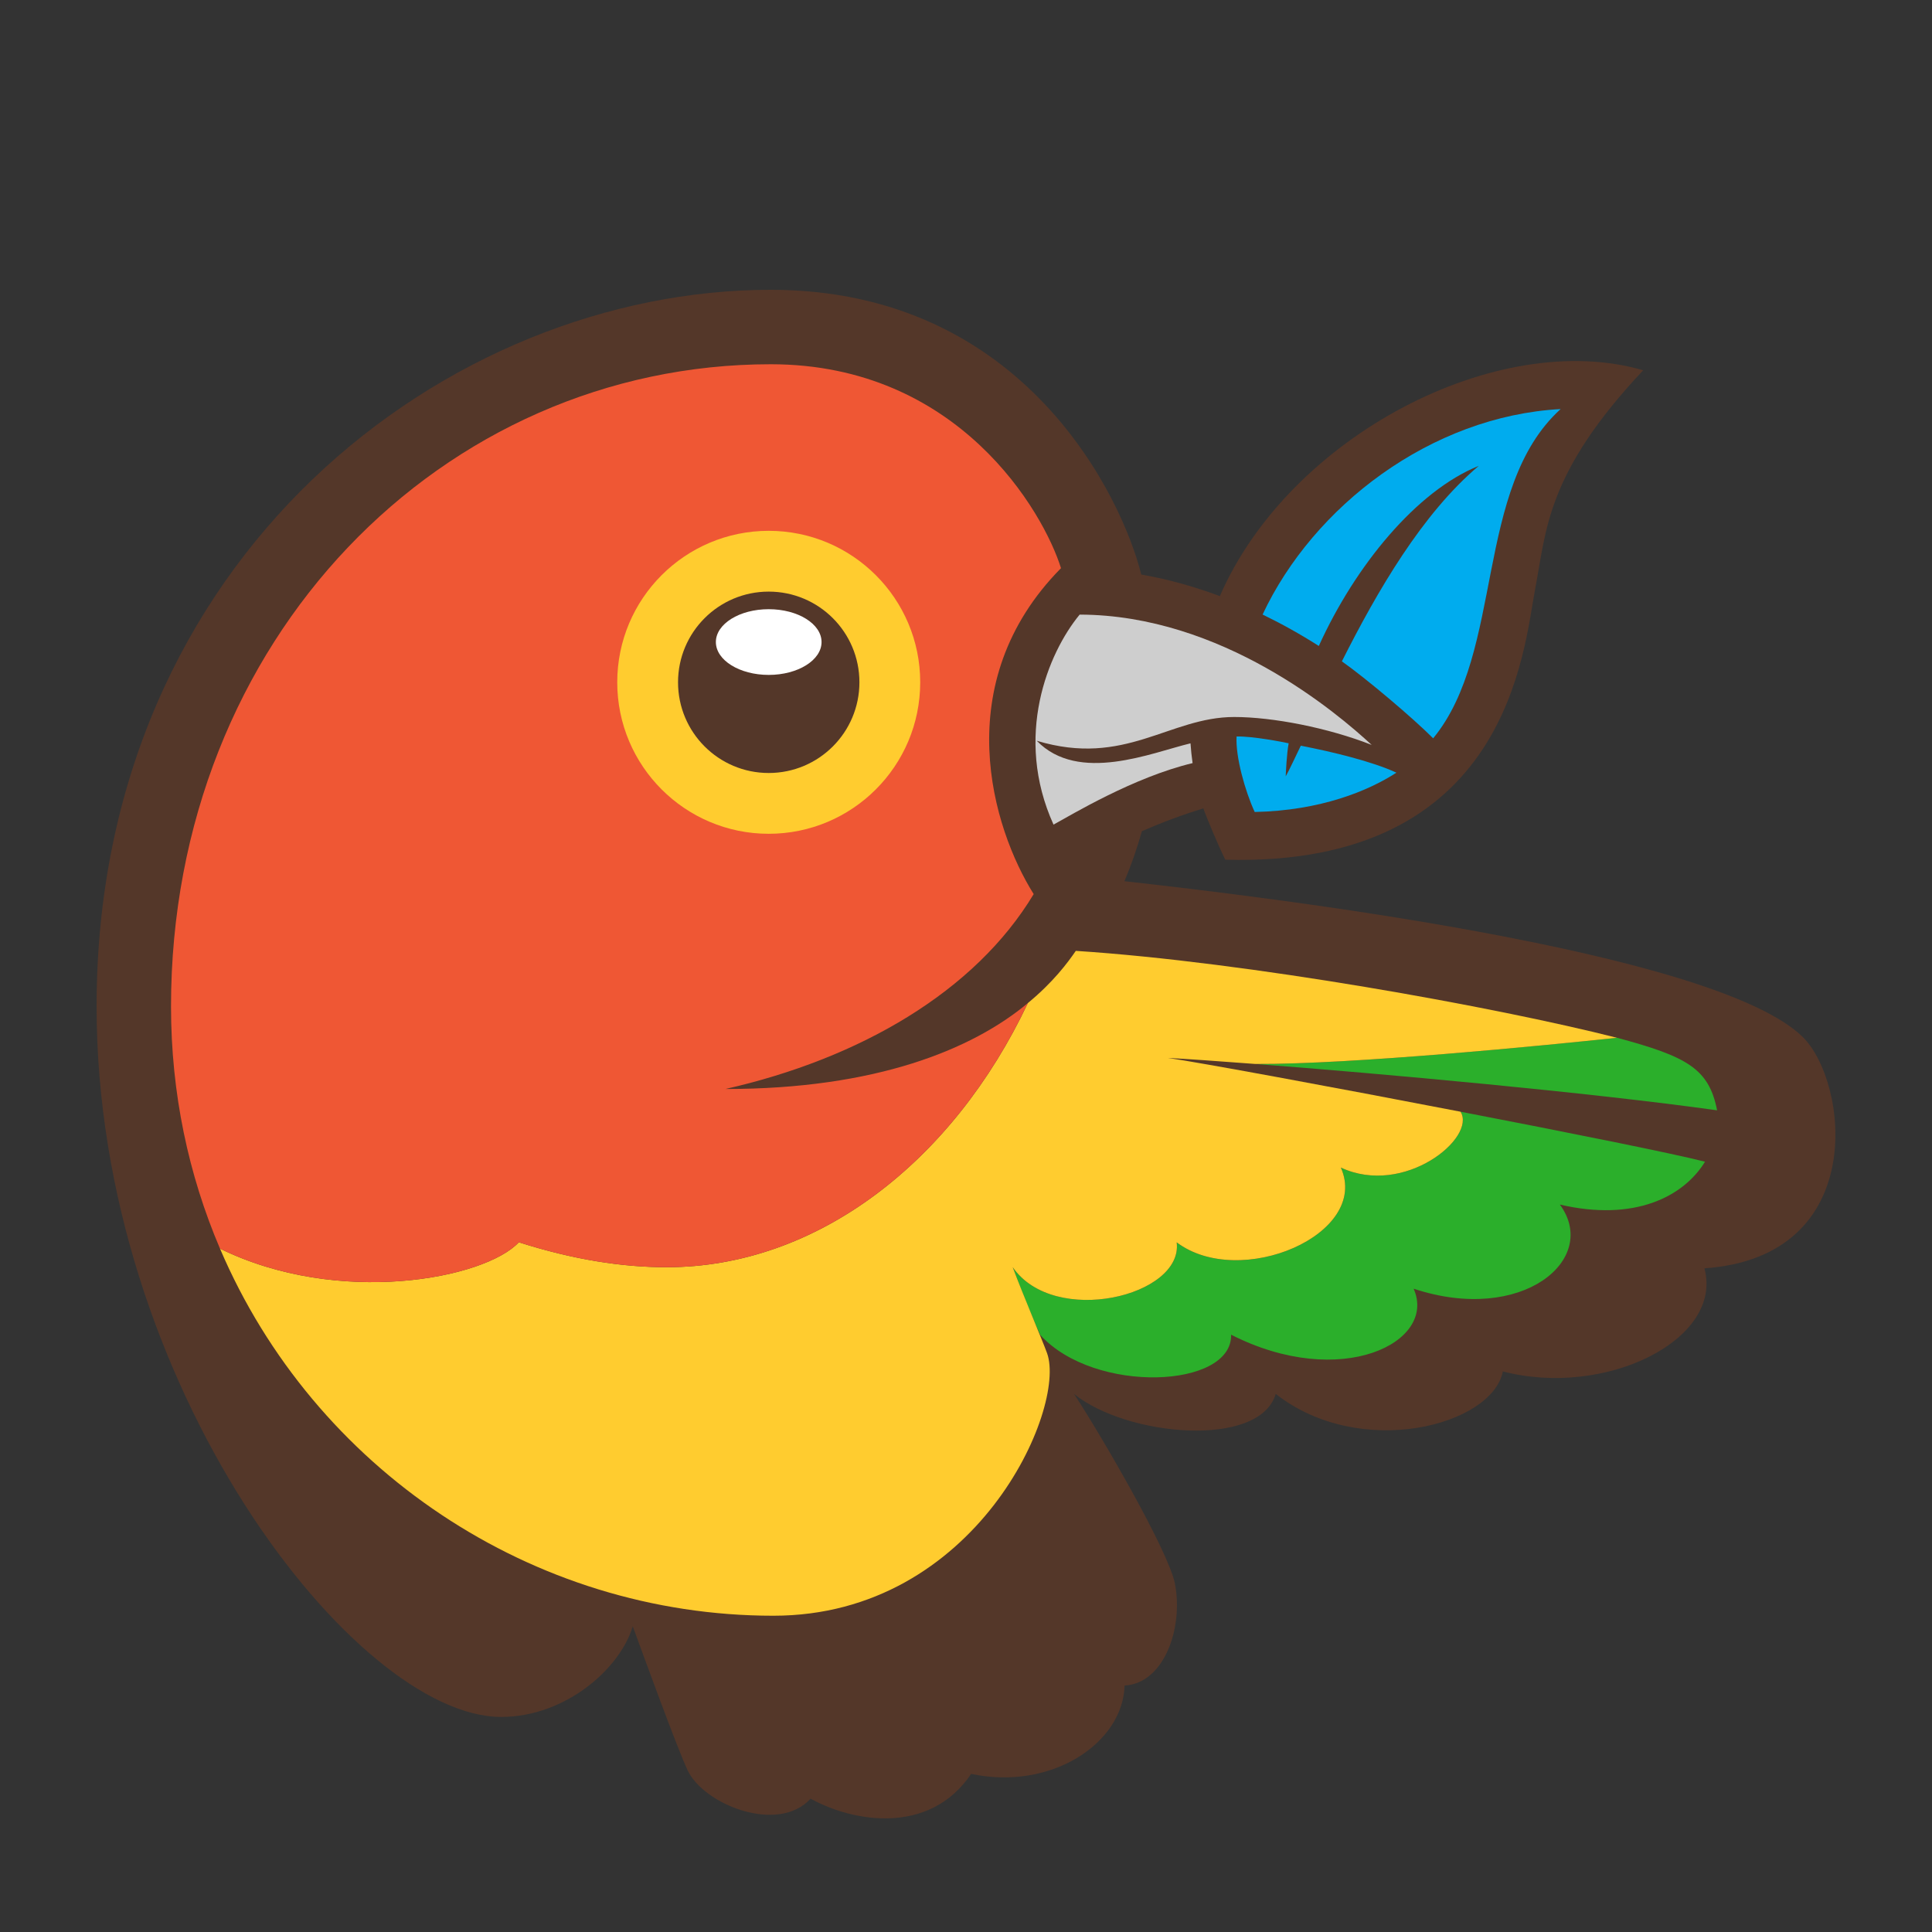 <?xml version="1.0" encoding="UTF-8"?> <svg xmlns="http://www.w3.org/2000/svg" width="60" height="60" viewBox="0 0 60 60" fill="none"><rect x="0" y="0" width="60" height="60" fill="#333333" stroke="none"/><g clip-path="url(#clip0_117_11)"><path d="M55.968 32.187C53.191 29.518 39.302 27.852 34.92 27.367C35.132 26.866 35.313 26.348 35.462 25.814C36.059 25.552 36.704 25.309 37.371 25.105C37.452 25.345 37.835 26.263 38.053 26.699C46.865 26.942 47.318 20.151 47.676 18.29C48.026 16.471 48.009 14.713 51.031 11.499C46.528 10.187 40.052 13.533 37.883 18.513C37.068 18.208 36.251 17.983 35.443 17.843C34.864 15.507 31.849 9 23.937 9C13.919 9 3 17.265 3 31.255C3 43.015 11.029 53.321 15.566 53.321C17.547 53.321 19.251 51.838 19.651 50.508C19.986 51.42 21.015 54.254 21.354 54.976C21.853 56.043 24.163 56.967 25.174 55.859C26.474 56.581 28.86 57.016 30.16 55.09C32.664 55.62 34.877 54.127 34.925 52.346C36.154 52.28 36.757 50.555 36.488 49.181C36.291 48.17 34.178 44.541 33.354 43.288C34.985 44.615 39.117 44.99 39.619 43.289C42.249 45.353 46.347 44.269 46.672 42.591C49.868 43.421 53.533 41.597 52.932 39.389C58.066 39.034 57.408 33.571 55.968 32.187Z" fill="#543729"></path><path d="M41.673 20.539C42.779 18.345 44.169 15.95 45.924 14.468C43.992 15.246 42.085 17.573 40.957 20.061C40.383 19.695 39.799 19.37 39.211 19.085C40.784 15.727 44.438 12.923 48.467 12.704C45.769 15.151 46.726 20.236 44.508 22.929C43.873 22.291 42.416 21.061 41.673 20.539ZM39.929 24.111C39.931 24.027 39.962 23.38 40.021 23.084C39.866 23.048 38.905 22.86 38.403 22.872C38.367 23.501 38.668 24.572 38.966 25.217C41.015 25.174 42.495 24.561 43.367 23.996C42.625 23.65 41.359 23.343 40.397 23.159C40.289 23.381 40.025 23.947 39.929 24.111Z" fill="#00ACEE"></path><path d="M32.314 41.467C32.314 41.47 32.315 41.474 32.316 41.477C32.056 40.918 31.78 40.239 31.451 39.352C32.733 41.219 36.754 40.256 36.543 38.583C38.511 40.063 42.562 38.336 41.641 36.26C43.612 37.178 45.862 35.33 45.358 34.525C48.719 35.173 51.94 35.819 52.951 36.078C52.279 37.173 50.749 37.946 48.443 37.409C49.689 39.106 47.27 41.142 43.901 40.021C44.643 41.687 41.643 43.187 38.233 41.45C38.276 43.117 34.003 43.309 32.314 41.467ZM38.981 33.042C42.881 33.341 49.332 33.923 53.326 34.482C53.073 33.182 52.384 32.811 50.216 32.228C47.885 32.477 41.969 33.058 38.981 33.042Z" fill="#2BAF2B"></path><path d="M36.543 38.582C38.511 40.063 42.562 38.336 41.641 36.26C43.612 37.178 45.862 35.33 45.358 34.525C41.384 33.758 37.215 32.989 36.269 32.855C36.843 32.886 37.794 32.951 38.981 33.042C41.969 33.058 47.885 32.477 50.216 32.229C46.441 31.271 38.733 29.875 33.41 29.53C33.163 29.891 32.71 30.502 31.92 31.152C29.591 36.08 25.372 39.355 20.703 39.355C19.342 39.355 17.82 39.125 16.113 38.58C15.049 39.72 10.513 40.584 6.832 38.777C9.751 45.614 16.523 50.178 24.018 50.178C30.331 50.178 33.13 43.732 32.518 42.026C32.369 41.612 31.78 40.239 31.45 39.352C32.733 41.219 36.754 40.256 36.543 38.582Z" fill="#FFCC2F"></path><path d="M32.718 25.609C33.275 25.306 35.201 24.138 37.037 23.699C37.008 23.496 36.986 23.291 36.972 23.085C35.768 23.373 33.498 24.346 32.197 23.005C34.942 23.834 36.312 22.267 38.329 22.267C39.531 22.267 41.247 22.603 42.599 23.134C41.511 22.129 37.945 19.097 33.53 19.087C32.544 20.282 31.478 22.871 32.718 25.609Z" fill="#CECECE"></path><path d="M16.113 38.58C17.82 39.126 19.342 39.355 20.703 39.355C25.372 39.355 29.591 36.08 31.92 31.152C30.198 32.59 27.204 33.82 22.529 33.82C26.693 32.876 30.278 30.801 32.102 27.767C30.82 25.727 29.429 21.213 32.95 17.645C32.409 15.905 29.772 11.312 23.936 11.312C13.752 11.312 5.311 19.834 5.311 31.255C5.311 33.959 5.857 36.495 6.832 38.777C10.513 40.584 15.05 39.72 16.113 38.58Z" fill="#EF5734"></path><path d="M19.169 21.189C19.169 23.787 21.276 25.894 23.873 25.894C26.471 25.894 28.578 23.787 28.578 21.189C28.578 18.591 26.471 16.485 23.873 16.485C21.276 16.485 19.169 18.591 19.169 21.189Z" fill="#FFCC2F"></path><path d="M21.057 21.189C21.057 22.745 22.318 24.006 23.873 24.006C25.429 24.006 26.69 22.745 26.69 21.189C26.69 19.634 25.429 18.373 23.873 18.373C22.318 18.373 21.057 19.634 21.057 21.189Z" fill="#543729"></path><path d="M23.873 20.96C24.779 20.96 25.514 20.503 25.514 19.939C25.514 19.376 24.779 18.919 23.873 18.919C22.967 18.919 22.232 19.376 22.232 19.939C22.232 20.503 22.967 20.96 23.873 20.96Z" fill="white"></path></g><defs><clipPath id="clip0_117_11"><rect width="54" height="47.472" fill="white" transform="translate(3 9)"></rect></clipPath></defs></svg> 